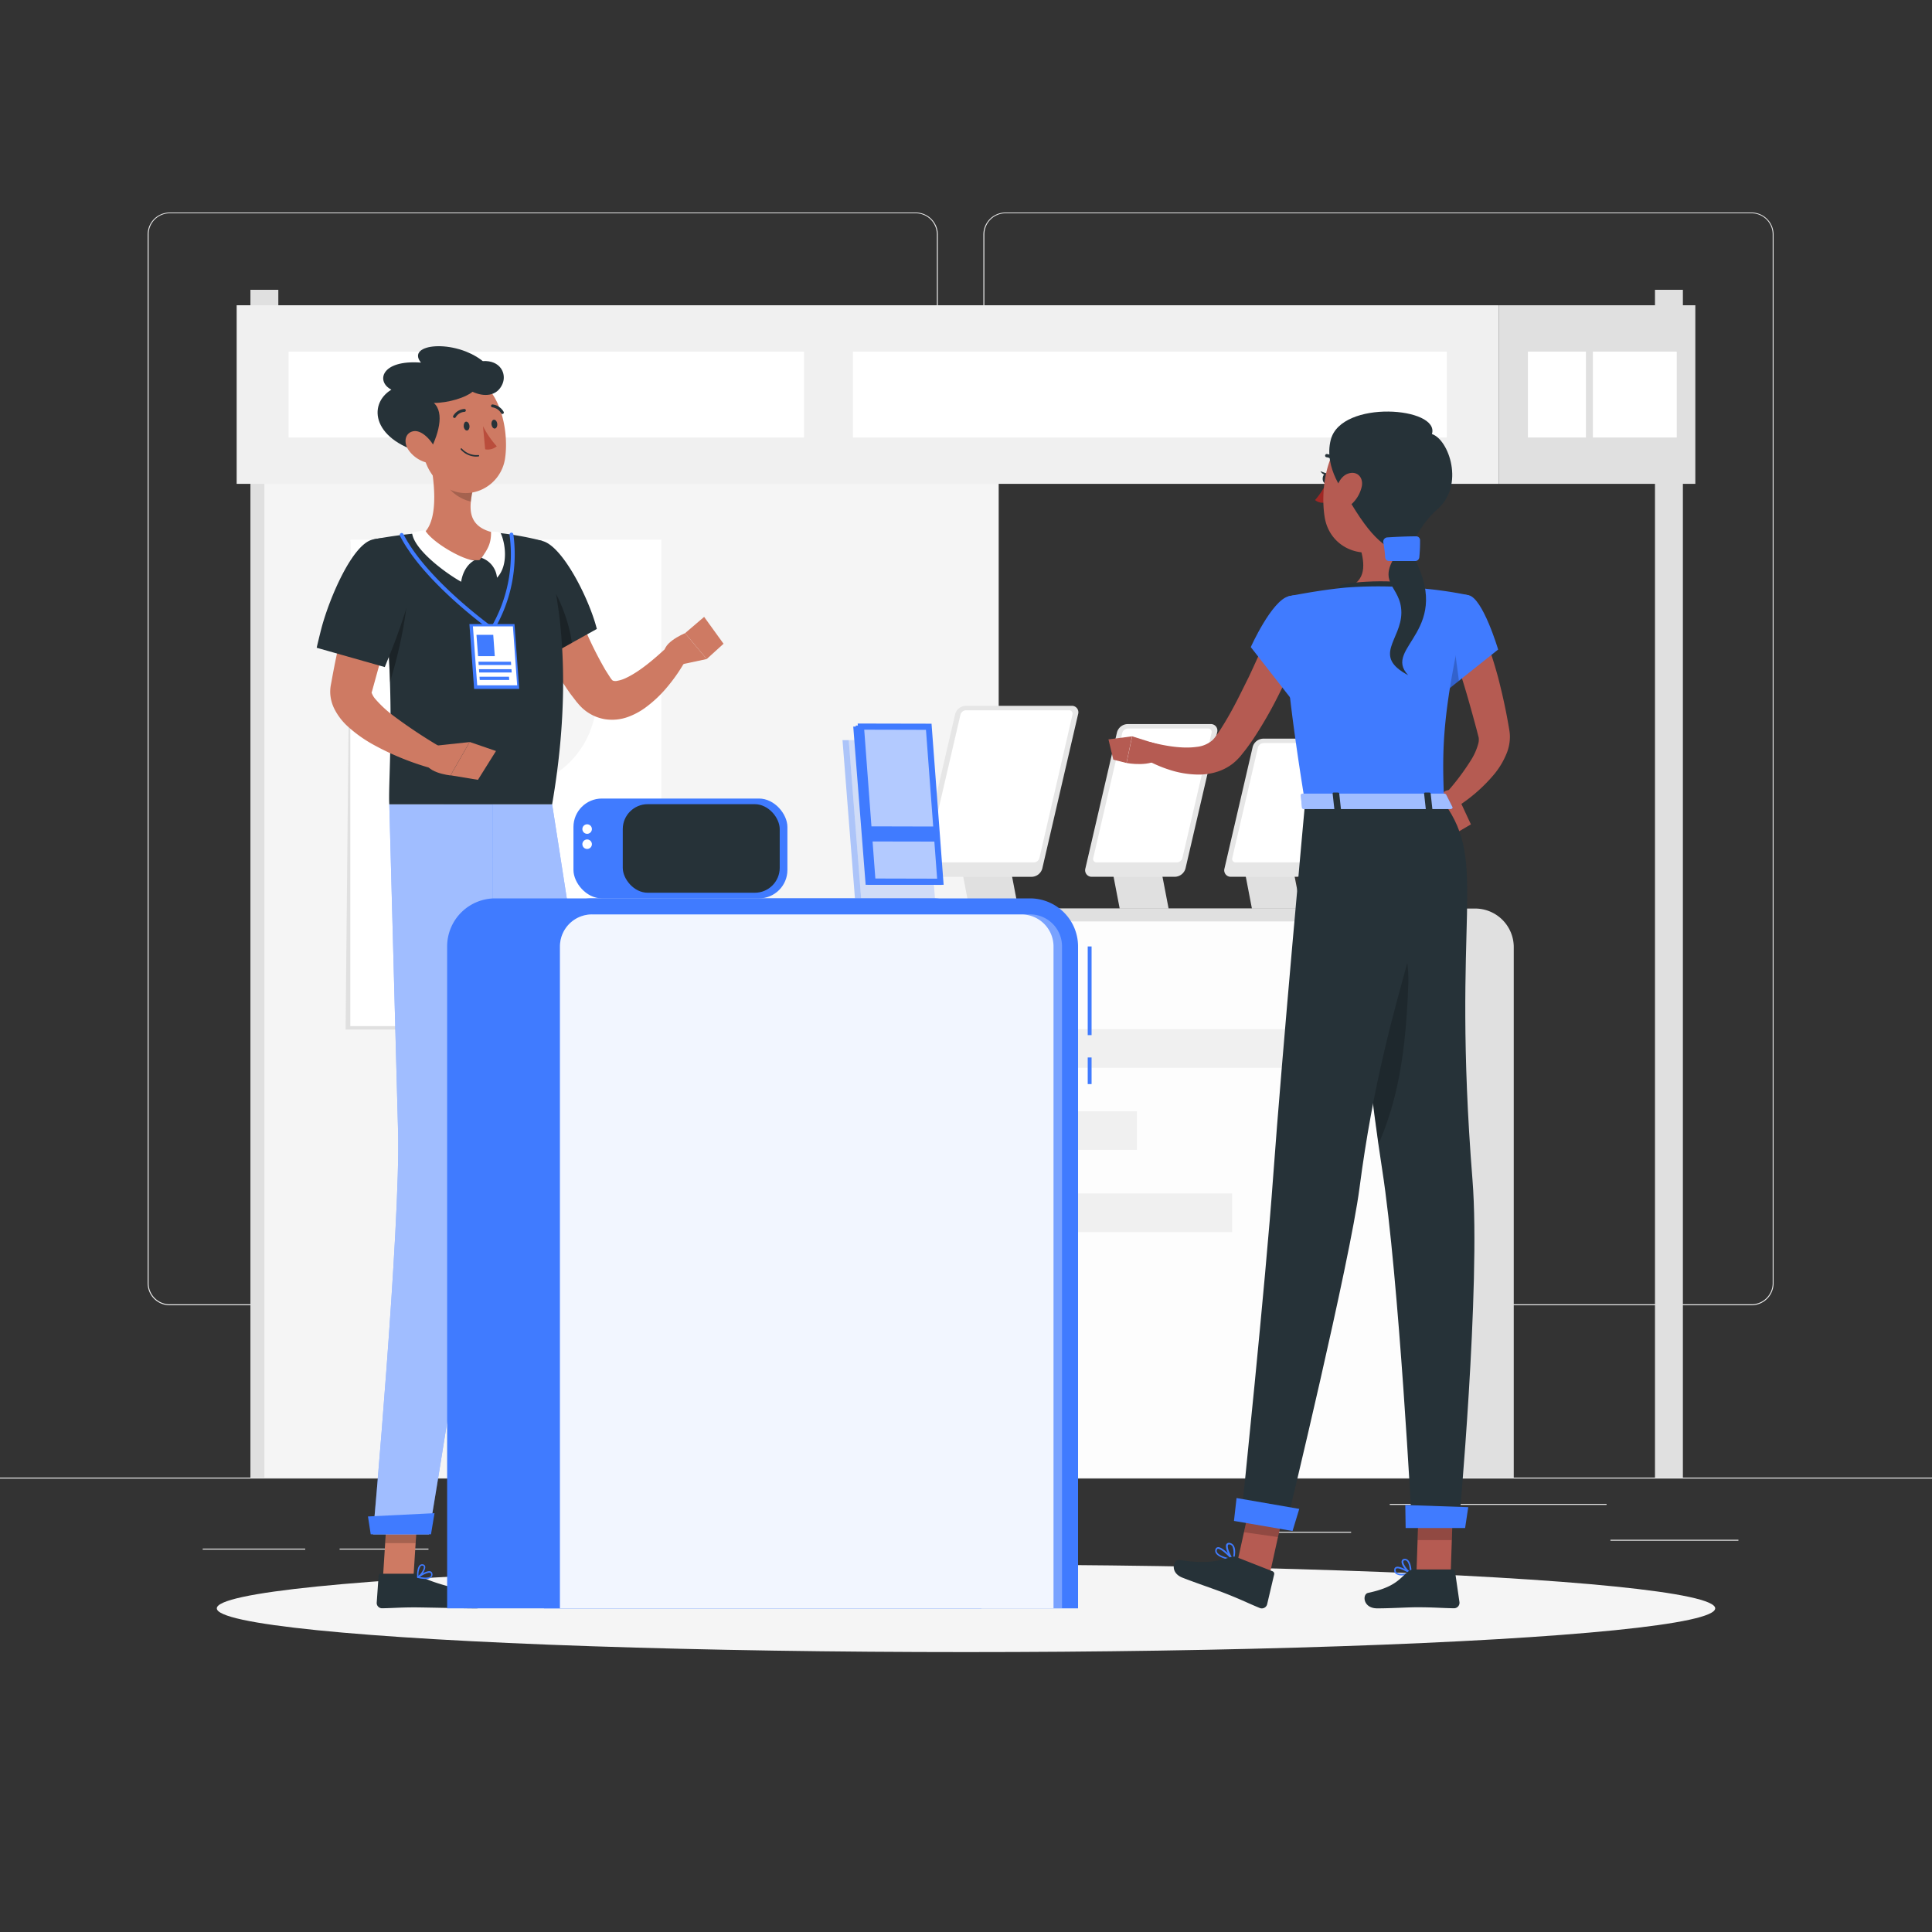 <svg xmlns="http://www.w3.org/2000/svg" viewBox="0 0 500 500"><rect x="0" y="0" width="500" height="500" fill="#333333" stroke="none"/><g id="freepik--background-complete--inject-162"><rect y="382.4" width="500" height="0.25" style="fill:#ebebeb"></rect><rect x="416.78" y="398.49" width="33.12" height="0.25" style="fill:#ebebeb"></rect><rect x="260.33" y="395.36" width="12.89" height="0.25" style="fill:#ebebeb"></rect><rect x="322.53" y="396.42" width="27.14" height="0.25" style="fill:#ebebeb"></rect><rect x="359.67" y="389.21" width="56.11" height="0.25" style="fill:#ebebeb"></rect><rect x="52.46" y="400.78" width="26.53" height="0.25" style="fill:#ebebeb"></rect><rect x="87.89" y="400.78" width="23" height="0.25" style="fill:#ebebeb"></rect><rect x="131" y="395.24" width="60.81" height="0.25" style="fill:#ebebeb"></rect><path d="M237,337.8H43.91a5.71,5.71,0,0,1-5.7-5.71V60.66A5.71,5.71,0,0,1,43.91,55H237a5.71,5.71,0,0,1,5.71,5.71V332.09A5.71,5.71,0,0,1,237,337.8ZM43.91,55.2a5.46,5.46,0,0,0-5.45,5.46V332.09a5.46,5.46,0,0,0,5.45,5.46H237a5.47,5.47,0,0,0,5.46-5.46V60.66A5.47,5.47,0,0,0,237,55.2Z" style="fill:#ebebeb"></path><path d="M453.31,337.8H260.21a5.72,5.72,0,0,1-5.71-5.71V60.66A5.72,5.72,0,0,1,260.21,55h193.1A5.71,5.71,0,0,1,459,60.66V332.09A5.71,5.71,0,0,1,453.31,337.8ZM260.21,55.2a5.47,5.47,0,0,0-5.46,5.46V332.09a5.47,5.47,0,0,0,5.46,5.46h193.1a5.47,5.47,0,0,0,5.46-5.46V60.66a5.47,5.47,0,0,0-5.46-5.46Z" style="fill:#ebebeb"></path><rect x="64.81" y="75" width="7.22" height="307.4" transform="translate(136.84 457.4) rotate(180)" style="fill:#e0e0e0"></rect><rect x="68.42" y="85.22" width="190.04" height="297.18" transform="translate(326.88 467.62) rotate(180)" style="fill:#f5f5f5"></rect><polygon points="89.44 266.45 169.94 266.45 169.94 140.56 90.67 140.08 89.44 266.45" style="fill:#e0e0e0"></polygon><rect x="90.67" y="139.67" width="80.5" height="125.88" transform="translate(261.83 405.23) rotate(180)" style="fill:#fff"></rect><circle cx="130.92" cy="180.67" r="23.42" style="fill:#f5f5f5"></circle><circle cx="130.92" cy="226.91" r="14.16" transform="translate(-76.87 67.37) rotate(-22.5)" style="fill:#f5f5f5"></circle><rect x="428.3" y="75" width="7.22" height="307.4" transform="translate(863.83 457.4) rotate(180)" style="fill:#e0e0e0"></rect><rect x="61.25" y="79" width="326.61" height="46.22" style="fill:#f0f0f0"></rect><rect x="220.75" y="91" width="153.67" height="22.22" style="fill:#fff"></rect><rect x="74.7" y="91" width="133.38" height="22.22" transform="translate(282.78 204.22) rotate(180)" style="fill:#fff"></rect><rect x="387.86" y="79" width="50.89" height="46.22" transform="translate(826.61 204.22) rotate(180)" style="fill:#e0e0e0"></rect><rect x="412.23" y="91" width="21.71" height="22.22" style="fill:#fff"></rect><rect x="395.41" y="91" width="15.02" height="22.22" transform="translate(805.85 204.22) rotate(180)" style="fill:#fff"></rect><path d="M218.68,235.16H391.73a0,0,0,0,1,0,0V372.43a10,10,0,0,1-10,10H228.65a10,10,0,0,1-10-10V235.16A0,0,0,0,1,218.68,235.16Z" transform="translate(610.41 617.56) rotate(180)" style="fill:#e0e0e0"></path><path d="M198.6,235.16H371.66a0,0,0,0,1,0,0V372.43a10,10,0,0,1-10,10H208.57a10,10,0,0,1-10-10V235.16A0,0,0,0,1,198.6,235.16Z" transform="translate(570.26 617.56) rotate(180)" style="fill:#e0e0e0"></path><path d="M219.82,227.23H357.09a0,0,0,0,1,0,0V393.65a0,0,0,0,1,0,0H219.82a6.65,6.65,0,0,1-6.65-6.65V233.88A6.65,6.65,0,0,1,219.82,227.23Z" transform="translate(595.57 25.31) rotate(90)" style="fill:#fff;opacity:0.3"></path><path d="M220.7,228.12H358a0,0,0,0,1,0,0V392.76a0,0,0,0,1,0,0H220.7a6.65,6.65,0,0,1-6.65-6.65V234.76A6.65,6.65,0,0,1,220.7,228.12Z" transform="translate(596.45 24.43) rotate(90)" style="fill:#fff;opacity:0.9"></path><polygon points="336.65 235.16 324 235.16 320.23 215.53 332.88 215.53 336.65 235.16" style="fill:#e0e0e0"></polygon><path d="M343.94,191.16h-17a2.92,2.92,0,0,0-2.74,2.12l-7.31,31.5a1.68,1.68,0,0,0,1.75,2.13h17a2.92,2.92,0,0,0,2.74-2.13l7.31-31.5A1.68,1.68,0,0,0,343.94,191.16Z" style="fill:#e6e6e6"></path><path d="M336.16,223.19H319.84a.89.89,0,0,1-.93-1.12l6.65-28.64a1.54,1.54,0,0,1,1.45-1.12h16.32a.89.89,0,0,1,.93,1.12l-6.65,28.64A1.54,1.54,0,0,1,336.16,223.19Z" style="fill:#fff"></path><polygon points="302.44 235.16 289.78 235.16 286.01 215.53 298.66 215.53 302.44 235.16" style="fill:#e0e0e0"></polygon><path d="M313.24,187.39H291.82a2.92,2.92,0,0,0-2.74,2.12l-8.19,35.27a1.69,1.69,0,0,0,1.76,2.13h21.41a2.92,2.92,0,0,0,2.74-2.13L315,189.51A1.68,1.68,0,0,0,313.24,187.39Z" style="fill:#e6e6e6"></path><path d="M304.58,223.19H283.85a.88.88,0,0,1-.92-1.12l7.52-32.41a1.54,1.54,0,0,1,1.45-1.12h20.72a.88.88,0,0,1,.93,1.12L306,222.07A1.54,1.54,0,0,1,304.58,223.19Z" style="fill:#fff"></path><polygon points="263.52 235.16 250.87 235.16 247.1 215.53 259.75 215.53 263.52 235.16" style="fill:#e0e0e0"></polygon><path d="M277.25,182.67H249.94a2.92,2.92,0,0,0-2.74,2.12l-9.29,40a1.69,1.69,0,0,0,1.76,2.13H267a2.92,2.92,0,0,0,2.74-2.13l9.28-40A1.67,1.67,0,0,0,277.25,182.67Z" style="fill:#e6e6e6"></path><path d="M267.5,223.19H240.88a.88.88,0,0,1-.93-1.12l8.62-37.13a1.54,1.54,0,0,1,1.45-1.12h26.62a.88.88,0,0,1,.92,1.12L269,222.07A1.55,1.55,0,0,1,267.5,223.19Z" style="fill:#fff"></path><rect x="213.3" y="266.33" width="123.35" height="10" style="fill:#f0f0f0"></rect><rect x="213.3" y="287.59" width="80.92" height="10" style="fill:#f0f0f0"></rect><rect x="213.3" y="308.85" width="105.58" height="10" style="fill:#f0f0f0"></rect></g><g id="freepik--Shadow--inject-162"><ellipse id="freepik--path--inject-162" cx="250" cy="416.24" rx="193.89" ry="11.32" style="fill:#f5f5f5"></ellipse></g><g id="freepik--character-1--inject-162"><polygon points="157.45 404.81 165.14 403.03 162.14 385.03 154.44 386.82 157.45 404.81" style="fill:#ce7a63"></polygon><path d="M165.35,402l-8.65,2a.57.57,0,0,0-.45.66l1.12,6.91a1.38,1.38,0,0,0,1.65,1.05c3-.75,4.4-1.26,8.2-2.14,2.34-.54,12.33-2.61,15.56-3.36s2.42-3.91,1-3.88c-6.43.13-14.44.11-17-1.08A2.23,2.23,0,0,0,165.35,402Z" style="fill:#263238"></path><polygon points="154.44 386.83 162.14 385.04 163.69 394.31 155.99 396.1 154.44 386.83" style="opacity:0.2"></polygon><path d="M142.89,208.16S153,272.3,156,294.67c3.26,24.51,10.14,96.17,10.14,96.17l-13.94,3.84S139,325.24,133.56,301.42c-5.91-25.85-18.83-93.26-18.83-93.26Z" style="fill:#407BFF"></path><path d="M142.89,208.16S153,272.3,156,294.67c3.26,24.51,10.14,96.17,10.14,96.17l-13.94,3.84S139,325.24,133.56,301.42c-5.91-25.85-18.83-93.26-18.83-93.26Z" style="fill:#fff;opacity:0.5"></path><path d="M126.35,230.69c5.33,13.59,5,40.48,2.73,49.95-3.21-15.55-6.89-34.16-9.72-48.62C120.44,228.31,123.11,222.42,126.35,230.69Z" style="opacity:0.3"></path><polygon points="151.86 394.96 166.79 390.85 166.55 384.78 149.73 390.58 151.86 394.96" style="fill:#407BFF"></polygon><path d="M168.37,402.75a10.19,10.19,0,0,1-2.11.2.16.16,0,0,1-.16-.11.18.18,0,0,1,0-.2c.21-.22,2.05-2.21,3.07-2.06a.66.66,0,0,1,.53.4,1,1,0,0,1,0,1A2.19,2.19,0,0,1,168.37,402.75Zm-1.67-.17c1.43-.05,2.44-.33,2.72-.77a.67.67,0,0,0,0-.67.31.31,0,0,0-.25-.2C168.6,400.86,167.46,401.8,166.7,402.58Z" style="fill:#407BFF"></path><path d="M166.3,402.94h-.08a.18.18,0,0,1-.13-.12c0-.09-.7-2.26-.09-3.18a.94.94,0,0,1,.7-.43.69.69,0,0,1,.77.39c.37.8-.42,2.66-1.08,3.3A.13.13,0,0,1,166.3,402.94Zm.35-3.35a.62.62,0,0,0-.35.25,4.06,4.06,0,0,0,0,2.55,3.73,3.73,0,0,0,.79-2.63c0-.1-.13-.21-.4-.18Z" style="fill:#407BFF"></path><path d="M145.68,148.1c.76,2.1,1.57,4.39,2.42,6.56s1.7,4.38,2.61,6.53a96.14,96.14,0,0,0,6,12.26l.85,1.33.33.51a1.82,1.82,0,0,0,.2.29,3.34,3.34,0,0,0,.45.53,1.87,1.87,0,0,0,1.23.08,8.37,8.37,0,0,0,2.33-.78c3.48-1.65,7.21-4.84,10.5-7.9l4.77,3.51a43.87,43.87,0,0,1-4.47,6.51,31.94,31.94,0,0,1-6.05,5.73,18.25,18.25,0,0,1-4.29,2.27,12.11,12.11,0,0,1-6,.6,11.38,11.38,0,0,1-5.89-2.91,12.94,12.94,0,0,1-1-1.06l-.46-.53-.31-.41-1.27-1.65A83,83,0,0,1,139.84,166c-1.06-2.32-2.08-4.64-3-7s-1.78-4.67-2.55-7.2Z" style="fill:#ce7a63"></path><path d="M140.34,140c-7.82-1.82-12.57,3.17-10.22,13a147.5,147.5,0,0,0,5.34,16.51c.46,1.21.88,2.29,1.23,3.16l17.77-9.9C152.5,155,145.58,141.23,140.34,140Z" style="fill:#263238"></path><path d="M140.68,149.29c-4.72-4.21.11,12.87,2.09,20l5.22-2.91C147.47,161.43,144.31,152.52,140.68,149.29Z" style="opacity:0.3"></path><polygon points="99.12 408.19 107 408.19 108.17 389.94 100.28 389.94 99.12 408.19" style="fill:#ce7a63"></polygon><path d="M107.42,407.28H98.57a.56.56,0,0,0-.59.54l-.49,7a1.38,1.38,0,0,0,1.37,1.4c3.08-.05,4.56-.23,8.45-.23,2.4,0,12.58.25,15.88.25s3.24-3.27,1.84-3.57c-6.27-1.33-14-3.16-16.26-4.91A2.23,2.23,0,0,0,107.42,407.28Z" style="fill:#263238"></path><polygon points="100.28 389.95 108.17 389.95 107.56 399.36 99.68 399.36 100.28 389.95" style="opacity:0.2"></polygon><path d="M127.5,208.16s.28,59.81-1.18,82.37C124.73,315.24,111,397.08,111,397.08H96.53s7.17-79.85,6.49-104.31c-.73-26.55-2.27-84.61-2.27-84.61Z" style="fill:#407BFF"></path><path d="M127.5,208.16s.28,59.81-1.18,82.37C124.73,315.24,111,397.08,111,397.08H96.53s7.17-79.85,6.49-104.31c-.73-26.55-2.27-84.61-2.27-84.61Z" style="fill:#fff;opacity:0.5"></path><polygon points="95.94 397.08 111.54 397.08 112.45 391.61 95.23 392.46 95.94 397.08" style="fill:#407BFF"></polygon><path d="M110.2,408.65a10,10,0,0,1-2.1-.28.17.17,0,0,1-.13-.14A.18.18,0,0,1,108,408c.26-.17,2.5-1.7,3.46-1.32a.68.68,0,0,1,.42.52,1,1,0,0,1-.24,1A2.13,2.13,0,0,1,110.2,408.65Zm-1.59-.55c1.41.29,2.45.24,2.82-.12a.69.69,0,0,0,.13-.66.32.32,0,0,0-.2-.26C110.84,406.86,109.53,407.52,108.61,408.1Z" style="fill:#407BFF"></path><path d="M108.14,408.38l-.08,0a.2.2,0,0,1-.1-.15c0-.1-.16-2.37.64-3.13a.93.93,0,0,1,.78-.26.7.7,0,0,1,.66.56c.17.86-1,2.5-1.8,3A.17.17,0,0,1,108.14,408.38Zm1.11-3.2a.54.54,0,0,0-.4.16,4.16,4.16,0,0,0-.54,2.51c.69-.58,1.49-1.83,1.37-2.4,0-.1-.08-.23-.35-.26Z" style="fill:#407BFF"></path><path d="M142.89,208.16H100.75c-.27-3.77.7-16,.17-31.6A199.61,199.61,0,0,0,97,142.18c-.18-.85-.37-1.69-.56-2.54,0,0,2.14-.43,5.2-.88,2.55-.37,5.74-.76,8.86-.9a155,155,0,0,1,17.91,0c2.75.25,5.44.71,7.58,1.12,2.74.55,4.35,1,4.35,1S150.54,163.84,142.89,208.16Z" style="fill:#263238"></path><path d="M127.39,163.33a.52.52,0,0,1-.29-.09c-.17-.12-17.46-12.49-23.59-24.57a.5.5,0,0,1,.22-.67.49.49,0,0,1,.67.22c6,11.86,23.11,24.08,23.28,24.21a.5.5,0,0,1,.12.69A.51.51,0,0,1,127.39,163.33Z" style="fill:#407BFF"></path><path d="M127.39,163.33a.52.52,0,0,1-.29-.09.49.49,0,0,1-.12-.69,37.47,37.47,0,0,0,4.89-24.14.51.51,0,0,1,.43-.56.5.5,0,0,1,.56.44,38.44,38.44,0,0,1-5.06,24.83A.49.49,0,0,1,127.39,163.33Z" style="fill:#407BFF"></path><polygon points="134.37 178.29 122.7 178.29 121.48 161.51 133.15 161.51 134.37 178.29" style="fill:#407BFF"></polygon><polygon points="133.84 177.36 123.5 177.36 122.39 162.11 132.74 162.11 133.84 177.36" style="fill:#fff"></polygon><polygon points="128.05 169.81 123.72 169.81 123.31 164.29 127.65 164.29 128.05 169.81" style="fill:#407BFF"></polygon><polygon points="132.29 172.11 123.88 172.11 123.82 171.25 132.23 171.25 132.29 172.11" style="fill:#407BFF"></polygon><polygon points="132.43 174.04 124.02 174.04 123.96 173.19 132.37 173.19 132.43 174.04" style="fill:#407BFF"></polygon><polygon points="131.79 175.98 124.16 175.98 124.1 175.13 131.73 175.13 131.79 175.98" style="fill:#407BFF"></polygon><path d="M100.92,176.56A199.39,199.39,0,0,0,97,142.19c2.82-.25,7.63,0,8.4,4.58C106.22,151.66,105,163.16,100.92,176.56Z" style="opacity:0.3"></path><path d="M104.68,149.64l-4.22,14.53-2.12,7.27-2,7.25-.13.45-.06.22,0,.12v0a.92.92,0,0,0,0-.3c0-.16-.08-.14,0,0a4.93,4.93,0,0,0,1,1.74,29.82,29.82,0,0,0,4.8,4.42,131.43,131.43,0,0,0,12.26,8.11l-2.24,5.48a71.16,71.16,0,0,1-7.59-2.55,68.64,68.64,0,0,1-7.35-3.44,34.82,34.82,0,0,1-7.19-5.09,15.74,15.74,0,0,1-3.36-4.5,10.28,10.28,0,0,1-1-3.69,9.7,9.7,0,0,1,.11-2.21l.21-1.12c.92-5.15,2-10.21,3.3-15.23s2.65-10,4.25-14.95Z" style="fill:#ce7a63"></path><path d="M96.44,139.64c-5.25,1.22-11.14,15.05-13.22,22.83-.34,1.32-.62,2.46-.83,3.33-.28,1.15-.43,1.84-.43,1.84l17.62,5c.36-.87.8-2,1.27-3.16A149,149,0,0,0,106.46,153C109,143.18,104.29,137.82,96.44,139.64Z" style="fill:#263238"></path><path d="M127.56,137.79c-5.19-1.23-6.08-4.45-5.7-8a21,21,0,0,1,.43-2.64l-6.48-5.42-4.76-4c1.28,5.77,2.69,16.28-1.24,20.13a16.23,16.23,0,0,0,14.25,7.1C128.54,140.11,127.56,137.79,127.56,137.79Z" style="fill:#ce7a63"></path><path d="M106.64,137.83a29.65,29.65,0,0,1,3.39-.58c1.89,3.22,10,7.77,12.75,7.77,0,0-2.75,1.2-3.44,5.54C115.12,148.19,107,142.12,106.64,137.83Z" style="fill:#fff"></path><path d="M129.52,137.86a6.66,6.66,0,0,0-2.44-.26c.06,3.15-.93,4.61-2.46,6.77a6,6,0,0,1,4,5.15C131.75,146.21,130.7,140.23,129.52,137.86Z" style="fill:#fff"></path><path d="M122.29,127.16a21,21,0,0,0-.43,2.64c-2.43-.49-6.1-2.66-6.43-5.4a11,11,0,0,1,.38-2.66Z" style="opacity:0.2"></path><path d="M108,109c1.24,7.75,1.58,12.34,5.9,16.06,6.49,5.59,15.74,1.35,16.83-6.55,1-7.11-1.21-18.59-9.12-21.15A10.38,10.38,0,0,0,108,109Z" style="fill:#ce7a63"></path><path d="M110.79,117.57c2.72-4.88,4.33-10.71,1.49-13.29,3.83,0,8.36-1.45,10-2.89,3,1.39,6.37,1.2,7.75-2,1.16-2.65-.52-6.22-5.09-5.94-7.28-5.78-20-4.56-16,.39-10.47-.78-11.64,5-7.65,7C95,104.67,96.34,114.33,110.79,117.57Z" style="fill:#263238"></path><path d="M105.84,116.62a8.32,8.32,0,0,0,4.68,3.13c2.39.53,3-1.69,2-3.91-1-2-3.44-4.69-5.62-4.22S104.38,114.66,105.84,116.62Z" style="fill:#ce7a63"></path><path d="M120,110.32c.06.64.45,1.13.86,1.1s.7-.57.64-1.2-.45-1.13-.87-1.1S120,109.69,120,110.32Z" style="fill:#263238"></path><path d="M127.19,109.82c.07.63.45,1.12.86,1.09s.7-.56.64-1.2-.45-1.12-.86-1.09S127.13,109.19,127.19,109.82Z" style="fill:#263238"></path><path d="M125,110.29a23.54,23.54,0,0,0,3.56,5.21,3.59,3.59,0,0,1-3,.78Z" style="fill:#ba4d3c"></path><path d="M123.12,118.17a5.39,5.39,0,0,1-3.86-1.82.19.19,0,0,1,0-.27.19.19,0,0,1,.26,0,5.14,5.14,0,0,0,4.28,1.68.18.18,0,0,1,.2.18.17.17,0,0,1-.17.19A6.17,6.17,0,0,1,123.12,118.17Z" style="fill:#263238"></path><path d="M117.6,108.17a.43.43,0,0,1-.18-.06.37.37,0,0,1-.12-.51,3.62,3.62,0,0,1,2.89-1.76.37.37,0,0,1,.37.37.38.38,0,0,1-.38.38,2.87,2.87,0,0,0-2.25,1.4A.38.38,0,0,1,117.6,108.17Z" style="fill:#263238"></path><path d="M130,107.14a.37.37,0,0,1-.3-.18,3.09,3.09,0,0,0-2.27-1.54.37.37,0,0,1-.35-.4.38.38,0,0,1,.39-.35h0a3.82,3.82,0,0,1,2.87,1.9.37.37,0,0,1-.13.51A.42.42,0,0,1,130,107.14Z" style="fill:#263238"></path><path d="M112.1,193.05l9.43-1-4.94,8.63s-7.14-.72-6.44-4.35Z" style="fill:#ce7a63"></path><path d="M128.36,194.36l-4.67,7.46h0l-7.08-1.17,4.94-8.63Z" style="fill:#ce7a63"></path><path d="M175.24,172.19l7.66-1.63-5.61-6.69s-7,2.86-5,6Z" style="fill:#ce7a63"></path><polygon points="187.25 166.6 182.23 159.65 177.29 163.87 182.9 170.56 187.25 166.6" style="fill:#ce7a63"></polygon></g><g id="freepik--Exposition--inject-162"><path d="M128.16,232.5H241.51a12.44,12.44,0,0,1,12.44,12.44v171.3a0,0,0,0,1,0,0H115.72a0,0,0,0,1,0,0V244.94A12.44,12.44,0,0,1,128.16,232.5Z" style="fill:#407BFF"></path><rect x="281.5" y="244.94" width="1" height="22.95" style="fill:#407BFF"></rect><rect x="281.5" y="273.67" width="1" height="6.89" style="fill:#407BFF"></rect><path d="M153.22,232.5H266.56A12.44,12.44,0,0,1,279,244.94v171.3a0,0,0,0,1,0,0H140.78a0,0,0,0,1,0,0V244.94A12.44,12.44,0,0,1,153.22,232.5Z" style="fill:#407BFF"></path><path d="M128.38,261.48h171.3a0,0,0,0,1,0,0V391.41a0,0,0,0,1,0,0H128.38a8.29,8.29,0,0,1-8.29-8.29V269.77A8.29,8.29,0,0,1,128.38,261.48Z" transform="translate(536.33 116.55) rotate(90)" style="fill:#fff;opacity:0.3"></path><path d="M127.28,262.58h171.3a0,0,0,0,1,0,0V390.31a0,0,0,0,1,0,0H127.28A8.29,8.29,0,0,1,119,382V270.87A8.29,8.29,0,0,1,127.28,262.58Z" transform="translate(535.23 117.66) rotate(90)" style="fill:#fff;opacity:0.9"></path><rect x="148.41" y="206.66" width="55.37" height="25.84" rx="7.36" style="fill:#407BFF"></rect><rect x="161.17" y="208.12" width="40.62" height="22.92" rx="6.45" style="fill:#263238"></rect><path d="M153.18,214.56a1.23,1.23,0,0,1-2.46,0,1.23,1.23,0,0,1,2.46,0Z" style="fill:#fff"></path><path d="M153.18,218.48a1.23,1.23,0,1,1-1.23-1.23A1.24,1.24,0,0,1,153.18,218.48Z" style="fill:#fff"></path><polygon points="238.76 191.55 219.65 191.55 222.86 232.5 241.97 232.5 238.76 191.55" style="fill:#407BFF;opacity:0.2"></polygon><polygon points="239.93 188.04 220.82 188.04 224.03 228.99 243.14 228.99 239.93 188.04" style="fill:#407BFF"></polygon><polygon points="240.41 214.17 224.44 214.17 222.51 189.6 238.48 189.6 240.41 214.17" style="fill:#fff;opacity:0.6"></polygon><polygon points="241.45 227.43 225.47 227.43 224.73 218.01 240.71 218.01 241.45 227.43" style="fill:#fff;opacity:0.6"></polygon><polygon points="240.56 187.81 221.45 187.77 224.58 228.97 243.69 229.01 240.56 187.81" style="fill:#407BFF"></polygon><polygon points="240.98 214.1 225.01 214.06 223.14 189.35 239.11 189.38 240.98 214.1" style="fill:#fff;opacity:0.6"></polygon><polygon points="242 227.44 226.02 227.41 225.3 217.93 241.28 217.96 242 227.44" style="fill:#fff;opacity:0.6"></polygon><polygon points="241.08 187.29 221.97 187.25 225.1 228.95 244.21 228.99 241.08 187.29" style="fill:#407BFF"></polygon><polygon points="241.51 213.9 225.53 213.86 223.66 188.84 239.64 188.88 241.51 213.9" style="fill:#fff;opacity:0.6"></polygon><polygon points="242.53 227.4 226.54 227.36 225.82 217.77 241.81 217.8 242.53 227.4" style="fill:#fff;opacity:0.6"></polygon><polygon points="218.04 191.55 219.65 191.55 222.86 232.5 221.26 232.5 218.04 191.55" style="fill:#407BFF;opacity:0.4"></polygon></g><g id="freepik--character-2--inject-162"><path d="M383.78,163.55c.47,1.09.82,2,1.17,3s.68,1.92,1,2.88c.64,1.92,1.2,3.85,1.73,5.78,1,3.88,1.89,7.78,2.58,11.71l.26,1.47.06.37.07.45a8.78,8.78,0,0,1,.11,1.23,11.47,11.47,0,0,1-.74,4.27,20.53,20.53,0,0,1-3.61,6,41.53,41.53,0,0,1-9.46,8.16l-2.83-3.48a61.56,61.56,0,0,0,6.62-8.75,15.65,15.65,0,0,0,1.86-4.27,4,4,0,0,0,.08-1.49l-.57-2.21c-1-3.7-2-7.37-3.1-11-.54-1.81-1.14-3.61-1.72-5.39-.29-.89-.6-1.78-.91-2.65l-.93-2.5Z" style="fill:#b55b52"></path><path d="M377.94,207.48l2.73,5.87-3.75,2.19s-7.35-10.73-1.81-11.08Z" style="fill:#b55b52"></path><path d="M362.84,407.71a10.61,10.61,0,0,0,2.34-.31.21.21,0,0,0,.16-.17.21.21,0,0,0-.09-.21c-.3-.2-3-1.94-4-1.47a.7.7,0,0,0-.41.59,1.19,1.19,0,0,0,.34,1.11A2.52,2.52,0,0,0,362.84,407.71Zm1.75-.61c-1.54.3-2.7.25-3.15-.16a.8.8,0,0,1-.22-.74.31.31,0,0,1,.18-.27C361.94,405.69,363.49,406.43,364.59,407.1Z" style="fill:#407BFF"></path><path d="M365.13,407.4a.2.2,0,0,0,.11,0,.2.2,0,0,0,.1-.18c0-.11,0-2.66-1-3.51a1.09,1.09,0,0,0-.89-.28.74.74,0,0,0-.71.59c-.2,1,1.41,2.91,2.26,3.39Zm-1.5-3.59a.65.65,0,0,1,.46.19c.57.5.77,1.94.82,2.79-.84-.68-1.85-2.11-1.72-2.72,0-.1.07-.22.34-.25Z" style="fill:#407BFF"></path><path d="M363.44,133c-1,5.26-3.2,15.91.47,19.41,0,0-1.43,5.34-11.2,5.34-10.74,0-5.13-5.34-5.13-5.34,5.86-1.4,5.71-5.75,4.69-9.83Z" style="fill:#b55b52"></path><path d="M344.25,156.54c-1.48.19,2-4.52,2.59-5,1.38-1.11,19.39-2.05,19.3.7-.06,1.18-.49,3.48-1.27,4.23S357.19,154.6,344.25,156.54Z" style="fill:#263238"></path><path d="M346.13,120.3a.41.41,0,0,1-.32-.21,3.35,3.35,0,0,0-2.47-1.75.42.42,0,0,1-.4-.44.43.43,0,0,1,.45-.4,4.2,4.2,0,0,1,3.15,2.18.41.41,0,0,1-.16.57A.38.38,0,0,1,346.13,120.3Z" style="fill:#263238"></path><path d="M343.22,125.05a19.35,19.35,0,0,1-2.88,4.36,3.08,3.08,0,0,0,2.5.66Z" style="fill:#a02724"></path><path d="M344,123.87c-.05.71-.47,1.26-.94,1.23s-.8-.64-.75-1.35.48-1.27.94-1.23S344,123.16,344,123.87Z" style="fill:#263238"></path><path d="M343.41,122.57l-1.68-.62S342.51,123.35,343.41,122.57Z" style="fill:#263238"></path><polygon points="375.44 407.19 366.58 407.19 367.27 386.68 376.13 386.68 375.44 407.19" style="fill:#b55b52"></polygon><path d="M365.87,406.17h10a.69.69,0,0,1,.7.6l1.14,7.88a1.42,1.42,0,0,1-1.42,1.57c-3.47-.06-5.14-.26-9.52-.26-2.69,0-6.63.28-10.35.28s-3.91-3.68-2.36-4c6.94-1.49,8-3.55,10.37-5.52A2.35,2.35,0,0,1,365.87,406.17Z" style="fill:#263238"></path><g style="opacity:0.2"><polygon points="376.13 386.68 367.27 386.68 366.87 398.57 375.73 398.57 376.13 386.68"></polygon></g><path d="M337,166.38c-1.76,4.42-3.65,8.63-5.78,12.83a108.54,108.54,0,0,1-7.1,12.38c-.71,1-1.41,2-2.21,3-.42.51-.77,1-1.25,1.51a13.57,13.57,0,0,1-1.85,1.7,13.16,13.16,0,0,1-4.34,2.09,15.9,15.9,0,0,1-4.34.57,24.88,24.88,0,0,1-7.72-1.32,31.4,31.4,0,0,1-3.46-1.35,31.8,31.8,0,0,1-3.32-1.72l1.89-4.07c4.05,1.08,8.57,1.81,12.18,1.29a7.32,7.32,0,0,0,4.11-1.75,6.8,6.8,0,0,0,.61-.7l.86-1.21c.59-.83,1.15-1.75,1.7-2.65,1.11-1.84,2.17-3.76,3.18-5.73s2-4,3-6c1.89-4,3.75-8.2,5.47-12.26Z" style="fill:#b55b52"></path><path d="M333.52,154.31c-4.4,1.07-9.82,13.16-9.82,13.16l10.48,13.42s10.82-15.31,9.38-20C342.05,156,338.86,153,333.52,154.31Z" style="fill:#407BFF"></path><path d="M299.57,192.63,293,190.56l-1.45,6.9s6.46,1.26,9-1.56Z" style="fill:#b55b52"></path><polygon points="286.87 191.35 288.12 196.6 291.53 197.46 292.98 190.56 286.87 191.35" style="fill:#b55b52"></polygon><path d="M368.09,123.22c-1.19,8.71-1.51,12.42-6.27,16.58-7.15,6.26-17.59,2.89-19-6-1.29-8,.87-20.9,9.7-23.74A12,12,0,0,1,368.09,123.22Z" style="fill:#b55b52"></path><path d="M348.42,128.17c6.91,12.08,10.41,13.72,15.75,15.72,0,0,2.46-7.43,7.79-12.06,7.18-6.22,3-18.08-1.38-19.5,2.18-7-23.44-9-26.17,1.45C342.45,121.28,348.42,128.17,348.42,128.17Z" style="fill:#263238"></path><path d="M352.44,125.83a8.68,8.68,0,0,1-3,4.93c-2.06,1.7-3.84.37-3.91-1.92-.05-2.06.95-5.43,3.32-6.26S352.86,123.55,352.44,125.83Z" style="fill:#b55b52"></path><path d="M347.25,207.77s5.14,60.8,10.48,95.07c4.31,27.68,7.7,92.37,7.7,92.37h12.08s5.76-62.48,3.57-89.85c-5.53-69.27,4.18-81.53-7.35-97.59Z" style="fill:#263238"></path><path d="M351,247c1.63,16,3.66,34.21,5.78,49.07,3.41-8,7-18.95,7.69-41.58C364.85,239.23,356.43,236.25,351,247Z" style="opacity:0.2"></path><path d="M319.14,403.91a.2.2,0,0,0,.18-.1.19.19,0,0,0,0-.24c-.3-.34-2.92-3.31-4.15-3.16a.7.7,0,0,0-.54.39,1.17,1.17,0,0,0,0,1.09c.58,1.15,3.08,1.76,4.51,2Zm-3.89-3.08c.69,0,2.24,1.4,3.31,2.55-1.94-.42-3.27-1-3.59-1.68a.72.72,0,0,1,0-.71.25.25,0,0,1,.21-.16Z" style="fill:#407BFF"></path><path d="M319.14,403.91h.05a.21.21,0,0,0,.15-.15c0-.09.71-2.39,0-3.66a1.51,1.51,0,0,0-.94-.76c-.57-.16-.83.06-1,.26-.52.88.72,3.42,1.53,4.25A.22.22,0,0,0,319.14,403.91Zm-1.1-4.2a.8.8,0,0,1,.25,0,1.12,1.12,0,0,1,.7.56,4.92,4.92,0,0,1,.05,3c-.77-1-1.54-2.92-1.22-3.44C317.83,399.79,317.88,399.71,318,399.71Z" style="fill:#407BFF"></path><polygon points="328.04 409.97 319.76 406.39 322.1 395.8 324.47 385.14 324.74 383.9 333.33 386.07 333.03 387.47 330.74 397.79 328.04 409.97" style="fill:#b55b52"></polygon><polygon points="330.74 397.79 321.94 396.54 324.47 385.14 333.03 387.47 330.74 397.79" style="opacity:0.2"></polygon><path d="M337.75,207.77s-6,65.48-8.24,96.5c-2,28-8.13,86.79-8.13,86.79l11.95,1.78s16-66.19,18.5-85.34c7.17-55,21.21-72,17.78-99.73Z" style="fill:#263238"></path><path d="M320.05,403l9.27,3.64a.69.69,0,0,1,.43.82l-1.82,7.74a1.42,1.42,0,0,1-1.9.95c-3.21-1.32-4.69-2.12-8.76-3.72-2.51-1-7.79-2.77-11.25-4.13s-2.3-4.85-.74-4.59c7,1.15,10.3.23,13.2-.74A2.29,2.29,0,0,1,320.05,403Z" style="fill:#263238"></path><polygon points="319.35 393.61 334.51 396.22 336.25 390.5 320.02 387.69 319.35 393.61" style="fill:#407BFF"></polygon><polygon points="363.78 395.45 379.17 395.45 379.98 390.05 363.69 389.5 363.78 395.45" style="fill:#407BFF"></polygon><path d="M387.72,168.1l-8.89,7.08-5.34,4.26s-.56-1.49-1.24-3.62c-1.29-4.13-3-10.66-1.81-13.67,1.83-4.76,5.32-9.05,9.67-8.1C383.79,154.86,387.72,168.1,387.72,168.1Z" style="fill:#407BFF"></path><path d="M377.57,176.19l-4.08,3.25s-.56-1.49-1.24-3.62l3.17-15.71Z" style="opacity:0.2"></path><path d="M333.52,154.31s-4.22,1.48,4.23,53.46h36c-.6-14.64-.62-23.67,6.38-53.72a106,106,0,0,0-15.28-2,112.68,112.68,0,0,0-16.34,0C341.48,152.68,333.52,154.31,333.52,154.31Z" style="fill:#407BFF"></path><path d="M365.21,143l-3.43-.07c-5.95,8.21.9,8.56.89,15.62s-7.66,11.22,1.77,16.19C357.5,167.45,376.92,163.21,365.21,143Z" style="fill:#263238"></path><path d="M358,140.4a29.43,29.43,0,0,1,.48,3.8,1,1,0,0,0,1,1c1.73,0,5.18,0,6.84,0a1.08,1.08,0,0,0,1-1,41.13,41.13,0,0,0,.19-4.4,1,1,0,0,0-1-1c-2.63,0-5.89.17-7.61.29A1.13,1.13,0,0,0,358,140.4Z" style="fill:#407BFF"></path><path d="M374.27,205.66l1.62,3.22c.13.25-.17.51-.58.51H337.57c-.32,0-.59-.16-.61-.37l-.32-3.22c0-.22.25-.41.61-.41h36.43A.66.66,0,0,1,374.27,205.66Z" style="fill:#407BFF"></path><path d="M374.27,205.66l1.62,3.22c.13.25-.17.51-.58.51H337.57c-.32,0-.59-.16-.61-.37l-.32-3.22c0-.22.25-.41.61-.41h36.43A.66.66,0,0,1,374.27,205.66Z" style="fill:#fff;opacity:0.5"></path><path d="M369.38,209.73h1c.2,0,.34-.1.33-.22l-.46-4.18c0-.12-.18-.23-.37-.23h-1c-.19,0-.34.11-.33.23l.46,4.18C369,209.63,369.18,209.73,369.38,209.73Z" style="fill:#263238"></path><path d="M345.72,209.73h1c.19,0,.34-.1.33-.22l-.46-4.18c0-.12-.18-.23-.38-.23h-1c-.2,0-.34.11-.33.23l.46,4.18C345.36,209.63,345.53,209.73,345.72,209.73Z" style="fill:#263238"></path></g></svg>